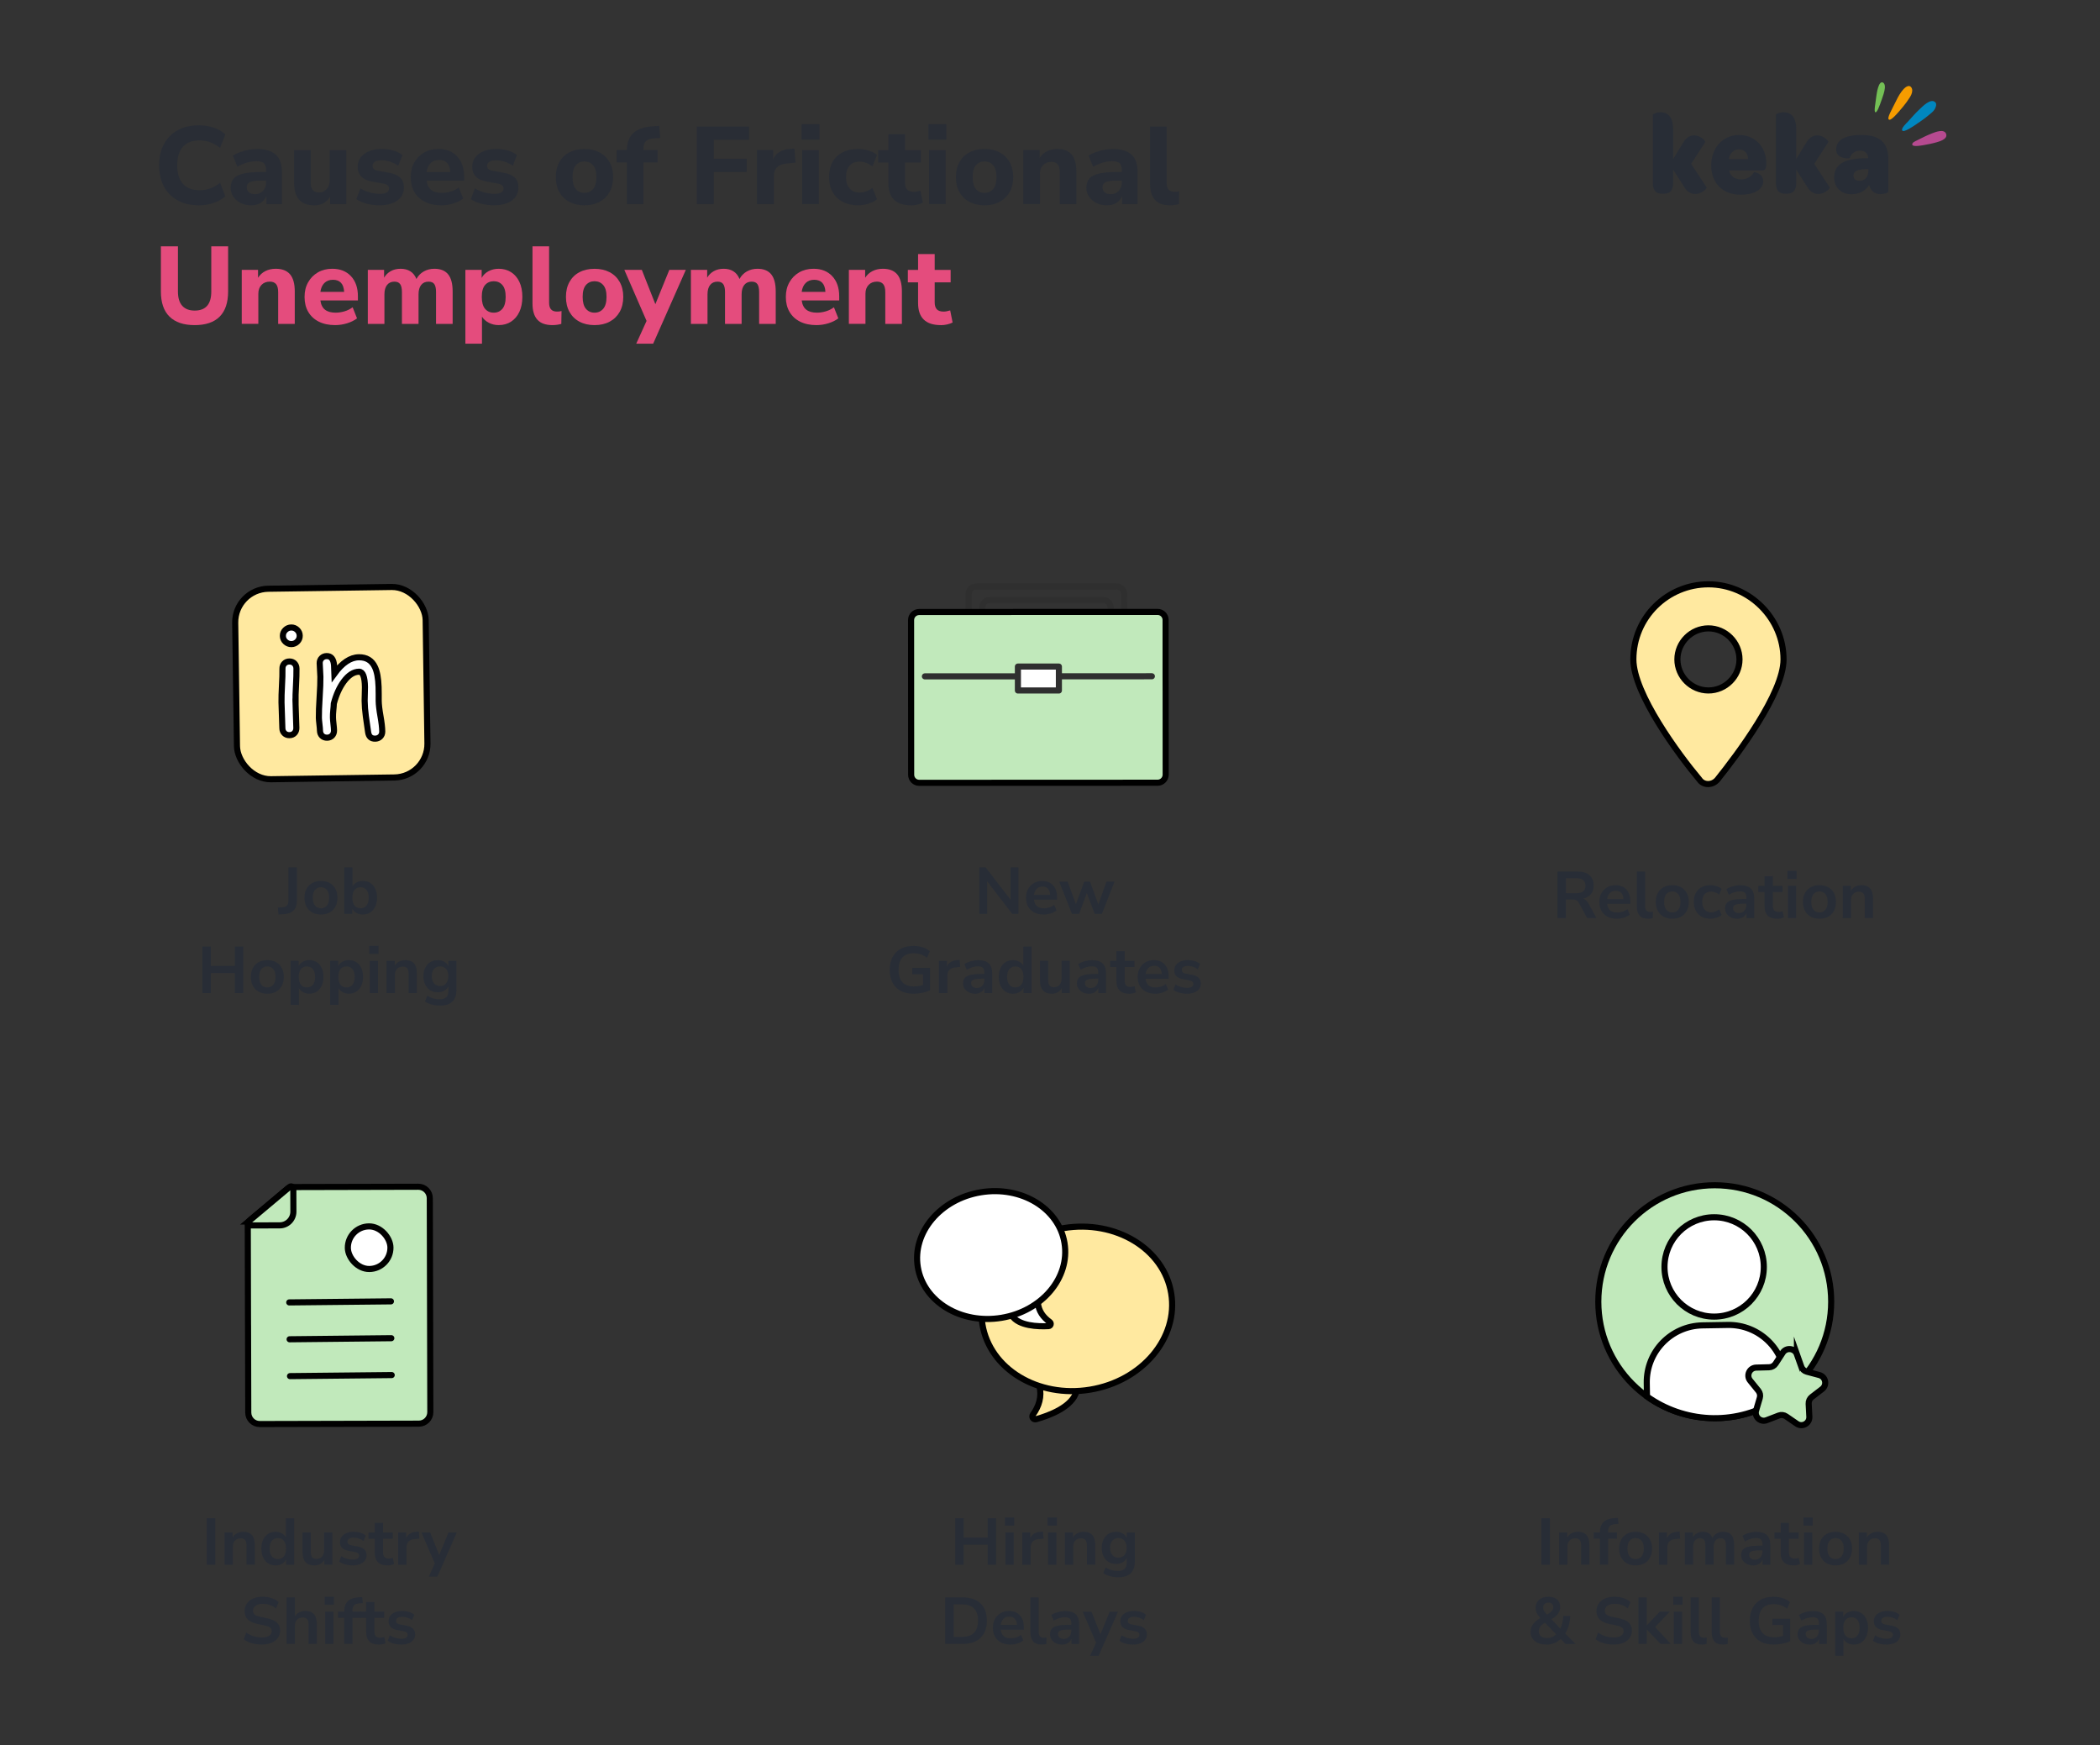 <?xml version="1.0" encoding="UTF-8"?><svg id="Layer_1" xmlns="http://www.w3.org/2000/svg" viewBox="0 0 1031.8 857.39"><rect x="0" y="0" width="1031.8" height="857.39" fill="#333333" stroke="none"/><path d="M914.52,66.32c-8.51,0-12.35,2.75-12.35,7.16,0,4.8,6.53,4.4,6.59,4.23.67-1.69,1.97-3.71,5.19-3.71,2.38,0,3.79,1.3,3.99,3.71h-.98c-10.95.06-15.77,3.1-15.77,9.48,0,4.85,3.37,8.23,8.56,8.23,3.74,0,6.9-1.7,8.61-4.57.78,2.98,2.75,4.51,5.6,4.51,1.92,0,3.84-.68,3.84-1.25v-15.9c0-8-4.03-11.9-13.28-11.9ZM918,84.03c0,2.82-1.71,4.8-4.36,4.8-1.82,0-3.01-.96-3.01-2.59,0-2.14,2.12-3.05,6.13-3.17h1.24v.96h0Z" style="fill:#282d36; fill-rule:evenodd;"/><path d="M898.97,92.04l-7.57-11.56,6.9-10.66c.26-.62-2.39-3.33-5.4-3.33-1.71,0-3.83.84-5.23,3.27l-5.13,8.41v-14.78c0-6.59-3.27-8.23-6.13-8.23-2.03,0-3.83.84-3.83,1.24v33.5c0,4,1.87,5.25,4.51,5.25h1.03c2.55,0,4.42-1.35,4.42-5.25v-6.6l5.55,8.74c1.45,2.42,3.58,3.27,5.39,3.27,2.96,0,5.75-2.7,5.5-3.26Z" style="fill:#282d36; fill-rule:evenodd;"/><path d="M854.47,66.32c-7.94,0-13.7,6.31-13.7,14.89s5.55,14.43,14.31,14.43c7.27,0,11.26-2.82,11.26-6.55,0-4.12-4.57-4.63-4.57-4.51-.98,1.92-3.11,3.55-6.23,3.55s-5.35-1.46-5.97-4.4h16.24c1.5,0,1.97-1.18,2.03-2.82v-.67c0-8.06-5.5-13.93-13.39-13.93ZM849.44,78.17c.31-2.76,2.34-4.8,4.92-4.8,2.75,0,4.46,1.92,4.51,4.8h-9.43Z" style="fill:#282d36; fill-rule:evenodd;"/><path d="M838.5,92.04l-7.58-11.56,6.9-10.66c.26-.62-2.38-3.33-5.39-3.33-1.71,0-3.83.84-5.24,3.27l-5.13,8.41v-14.78c0-6.59-3.27-8.23-6.12-8.23-2.03,0-3.83.84-3.83,1.24v33.5c0,4,1.87,5.25,4.51,5.25h1.04c2.54,0,4.41-1.35,4.41-5.25v-6.6l5.56,8.74c1.44,2.42,3.58,3.27,5.39,3.27,2.94,0,5.75-2.7,5.49-3.26Z" style="fill:#282d36; fill-rule:evenodd;"/><path d="M926.1,43.24c-.16,1.93-1.07,4.28-1.42,5.32-1.3,3.82-2.48,6.89-3.25,6.57-.77-.33-.06-3.64.46-7.74.2-1.55,1.11-8.03,3.31-6.8.8.45.99,1.47.9,2.66Z" style="fill:#74c055; fill-rule:evenodd;"/><path d="M939.05,46.57c-.18.42-.4.83-.62,1.16-1.02,1.64-2.17,3.19-3.37,4.65-3.3,3.99-6.12,7.14-7.04,6.31-.92-.83,1.36-4.53,3.7-9.33.98-2.02,2.17-4.1,3.65-5.68.87-.92,2.61-2.19,3.64-.85.84,1.08.57,2.52.04,3.73Z" style="fill:#f69c00; fill-rule:evenodd;"/><path d="M954.42,68.81c-1,.53-2.16.86-2.86,1.07-1.06.31-2.14.57-3.23.8-4.62.95-8.43,1.57-8.76.41-.29-1.04,1.59-1.77,2.23-2.09,2.41-1.22,4.86-2.47,7.37-3.45,1.64-.64,6.08-2.44,7.02.22.5,1.4-.5,2.38-1.77,3.04Z" style="fill:#b64a90; fill-rule:evenodd;"/><path d="M950.04,54.39c-.68.81-1.55,1.47-2.31,2.1-1.2,1.01-2.43,1.95-3.71,2.84-4.7,3.29-8.64,5.84-9.37,4.79-.77-1.09,2.3-3.83,2.81-4.41,1.81-2.02,3.62-4.08,5.58-5.94,1.49-1.4,5.65-5.75,7.84-3.52.76.78.33,2.18-.09,3.01-.2.41-.45.78-.75,1.12Z" style="fill:#0087bf; fill-rule:evenodd;"/><path d="M97.81,100.86c-4.11,0-7.62-.81-10.54-2.43-2.92-1.62-5.16-3.9-6.73-6.84s-2.35-6.41-2.35-10.41.78-7.41,2.35-10.35c1.57-2.94,3.81-5.22,6.73-6.84,2.92-1.62,6.43-2.43,10.54-2.43,2.52,0,4.94.4,7.24,1.19,2.31.79,4.2,1.87,5.68,3.24l-2.59,6.65c-1.62-1.26-3.25-2.19-4.89-2.78-1.64-.59-3.36-.89-5.16-.89-3.64,0-6.39,1.05-8.24,3.16-1.86,2.11-2.78,5.13-2.78,9.05s.93,6.96,2.78,9.08c1.86,2.13,4.6,3.19,8.24,3.19,1.8,0,3.52-.3,5.16-.89s3.27-1.52,4.89-2.78l2.59,6.65c-1.48,1.33-3.37,2.41-5.68,3.22-2.31.81-4.72,1.22-7.24,1.22Z" style="fill:#292d35;"/><path d="M123.48,100.86c-1.98,0-3.73-.38-5.24-1.13-1.51-.76-2.71-1.78-3.59-3.08-.88-1.3-1.32-2.76-1.32-4.38,0-1.91.5-3.44,1.51-4.59,1.01-1.15,2.65-1.97,4.92-2.46,2.27-.49,5.28-.73,9.03-.73h1.95v-.92c0-1.58-.36-2.71-1.08-3.38-.72-.67-1.95-1-3.68-1-1.44,0-2.96.23-4.57.68-1.6.45-3.2,1.13-4.78,2.03l-2.22-5.46c.94-.61,2.08-1.17,3.43-1.67,1.35-.5,2.77-.89,4.24-1.16,1.48-.27,2.88-.41,4.22-.41,4.11,0,7.17.93,9.19,2.78,2.02,1.86,3.03,4.73,3.03,8.62v15.67h-7.62v-4c-.54,1.41-1.45,2.52-2.73,3.35-1.28.83-2.84,1.24-4.68,1.24ZM125.32,95.4c1.51,0,2.79-.52,3.84-1.57,1.04-1.04,1.57-2.4,1.57-4.05v-1.08h-1.89c-2.78,0-4.74.24-5.89.73-1.15.49-1.73,1.32-1.73,2.51,0,1.01.35,1.84,1.05,2.49.7.65,1.72.97,3.05.97Z" style="fill:#292d35;"/><path d="M154.4,100.86c-3.39,0-5.88-.94-7.49-2.81-1.6-1.87-2.41-4.68-2.41-8.43v-15.89h8.16v16.11c0,3.13,1.35,4.7,4.05,4.7,1.55,0,2.82-.55,3.81-1.65.99-1.1,1.49-2.55,1.49-4.35v-14.81h8.16v26.54h-7.95v-3.62c-1.77,2.81-4.38,4.22-7.84,4.22Z" style="fill:#292d35;"/><path d="M186.66,100.86c-2.34,0-4.52-.27-6.54-.81-2.02-.54-3.69-1.28-5.03-2.22l1.95-5.3c1.33.83,2.86,1.49,4.57,1.97,1.71.49,3.41.73,5.11.73,1.51,0,2.63-.24,3.35-.73.72-.49,1.08-1.12,1.08-1.92,0-1.26-.92-2.05-2.76-2.38l-5.68-1.03c-2.27-.4-4-1.21-5.19-2.43-1.19-1.22-1.78-2.83-1.78-4.81,0-1.8.5-3.35,1.51-4.65,1.01-1.3,2.4-2.31,4.16-3.03,1.76-.72,3.8-1.08,6.11-1.08,1.91,0,3.76.24,5.57.73,1.8.49,3.35,1.25,4.65,2.3l-2.05,5.24c-1.08-.79-2.37-1.44-3.87-1.95-1.5-.5-2.89-.76-4.19-.76-1.62,0-2.79.26-3.51.78-.72.52-1.08,1.18-1.08,1.97,0,1.26.85,2.05,2.54,2.38l5.68,1.03c2.34.4,4.13,1.18,5.35,2.35s1.84,2.77,1.84,4.78c0,2.78-1.08,4.94-3.24,6.49-2.16,1.55-5.01,2.32-8.54,2.32Z" style="fill:#292d35;"/><path d="M216.88,100.86c-3.13,0-5.83-.57-8.08-1.7-2.25-1.13-3.98-2.74-5.19-4.81-1.21-2.07-1.81-4.51-1.81-7.32s.58-5.14,1.76-7.22c1.17-2.07,2.77-3.69,4.81-4.87,2.04-1.17,4.39-1.76,7.05-1.76,3.86,0,6.92,1.22,9.19,3.65,2.27,2.43,3.41,5.72,3.41,9.86v2.05h-18.43c.29,2.09,1.05,3.61,2.3,4.57,1.24.96,2.96,1.43,5.16,1.43,1.44,0,2.9-.22,4.38-.65,1.48-.43,2.81-1.1,4-2l2.16,5.46c-1.33,1.01-2.96,1.81-4.89,2.41-1.93.59-3.86.89-5.81.89ZM215.74,78.59c-1.73,0-3.13.52-4.19,1.57-1.06,1.05-1.72,2.51-1.97,4.38h11.67c-.22-3.96-2.05-5.95-5.51-5.95Z" style="fill:#292d35;"/><path d="M242.93,100.86c-2.34,0-4.52-.27-6.54-.81-2.02-.54-3.69-1.28-5.03-2.22l1.95-5.3c1.33.83,2.86,1.49,4.57,1.97,1.71.49,3.41.73,5.11.73,1.51,0,2.63-.24,3.35-.73.72-.49,1.08-1.12,1.08-1.92,0-1.26-.92-2.05-2.76-2.38l-5.68-1.03c-2.27-.4-4-1.21-5.19-2.43-1.19-1.22-1.78-2.83-1.78-4.81,0-1.8.5-3.35,1.51-4.65s2.4-2.31,4.16-3.03,3.8-1.08,6.11-1.08c1.91,0,3.77.24,5.57.73s3.35,1.25,4.65,2.3l-2.05,5.24c-1.08-.79-2.37-1.44-3.86-1.95-1.5-.5-2.89-.76-4.19-.76-1.62,0-2.79.26-3.51.78-.72.52-1.08,1.18-1.08,1.97,0,1.26.85,2.05,2.54,2.38l5.67,1.03c2.34.4,4.13,1.18,5.35,2.35,1.22,1.17,1.84,2.77,1.84,4.78,0,2.78-1.08,4.94-3.24,6.49-2.16,1.55-5.01,2.32-8.54,2.32Z" style="fill:#292d35;"/><path d="M287.14,100.86c-2.85,0-5.32-.57-7.43-1.7-2.11-1.13-3.74-2.74-4.89-4.81-1.15-2.07-1.73-4.53-1.73-7.38s.58-5.25,1.73-7.32c1.15-2.07,2.78-3.67,4.89-4.78,2.11-1.12,4.58-1.67,7.43-1.67s5.32.56,7.43,1.67c2.11,1.12,3.75,2.71,4.92,4.78s1.76,4.51,1.76,7.32-.59,5.31-1.76,7.38c-1.17,2.07-2.81,3.68-4.92,4.81-2.11,1.14-4.58,1.7-7.43,1.7ZM287.14,94.75c1.73,0,3.14-.63,4.24-1.89,1.1-1.26,1.65-3.22,1.65-5.89s-.55-4.57-1.65-5.81c-1.1-1.24-2.51-1.86-4.24-1.86s-3.13.62-4.22,1.86-1.62,3.18-1.62,5.81.54,4.63,1.62,5.89c1.08,1.26,2.49,1.89,4.22,1.89Z" style="fill:#292d35;"/><path d="M308.01,100.26v-20.43h-5.03v-6.11h5.03c.07-3.75,1.16-6.57,3.27-8.46,2.11-1.89,5.32-2.96,9.65-3.22l2.97-.22.49,5.95-2.54.16c-2.09.11-3.56.55-4.41,1.32-.85.78-1.27,1.96-1.27,3.54v.92h6.92v6.11h-6.92v20.43h-8.16Z" style="fill:#292d35;"/><path d="M342.33,100.26v-38.11h25.73v6.54h-17.35v9.3h16.16v6.54h-16.16v15.73h-8.38Z" style="fill:#292d35;"/><path d="M371.89,100.26v-26.54h8v4.59c1.26-3.1,3.96-4.81,8.11-5.13l2.38-.16.49,6.86-4.59.49c-4.04.4-6.05,2.45-6.05,6.16v13.73h-8.32Z" style="fill:#292d35;"/><path d="M393.84,68.59v-7.62h8.81v7.62h-8.81ZM394.16,100.26v-26.54h8.16v26.54h-8.16Z" style="fill:#292d35;"/><path d="M421.57,100.86c-2.88,0-5.4-.57-7.54-1.7-2.14-1.13-3.79-2.75-4.95-4.84s-1.73-4.56-1.73-7.41.58-5.3,1.73-7.35c1.15-2.05,2.8-3.63,4.95-4.73,2.14-1.1,4.66-1.65,7.54-1.65,1.69,0,3.41.25,5.13.76,1.73.51,3.13,1.23,4.22,2.16l-2.27,5.62c-.9-.72-1.91-1.29-3.03-1.7-1.12-.41-2.2-.62-3.24-.62-2.13,0-3.78.66-4.95,1.97-1.17,1.32-1.76,3.18-1.76,5.59s.58,4.24,1.76,5.59c1.17,1.35,2.82,2.03,4.95,2.03,1.01,0,2.08-.2,3.22-.59s2.15-.97,3.05-1.73l2.27,5.62c-1.08.94-2.49,1.67-4.22,2.19-1.73.52-3.44.78-5.13.78Z" style="fill:#292d35;"/><path d="M447.67,100.86c-7.46,0-11.19-3.62-11.19-10.86v-10.16h-5.03v-6.11h5.03v-7.78h8.16v7.78h7.84v6.11h-7.84v9.84c0,1.51.35,2.65,1.05,3.41.7.76,1.83,1.13,3.38,1.13.47,0,.96-.05,1.49-.16s1.09-.25,1.7-.43l1.19,5.95c-.76.4-1.66.71-2.7.95s-2.07.35-3.08.35Z" style="fill:#292d35;"/><path d="M456.16,68.59v-7.62h8.81v7.62h-8.81ZM456.48,100.26v-26.54h8.16v26.54h-8.16Z" style="fill:#292d35;"/><path d="M483.72,100.86c-2.85,0-5.32-.57-7.43-1.7-2.11-1.13-3.74-2.74-4.89-4.81-1.15-2.07-1.73-4.53-1.73-7.38s.58-5.25,1.73-7.32,2.78-3.67,4.89-4.78c2.11-1.12,4.58-1.67,7.43-1.67s5.32.56,7.43,1.67c2.11,1.12,3.75,2.71,4.92,4.78,1.17,2.07,1.76,4.51,1.76,7.32s-.59,5.31-1.76,7.38c-1.17,2.07-2.81,3.68-4.92,4.81-2.11,1.14-4.59,1.7-7.43,1.7ZM483.72,94.75c1.73,0,3.14-.63,4.24-1.89,1.1-1.26,1.65-3.22,1.65-5.89s-.55-4.57-1.65-5.81-2.51-1.86-4.24-1.86-3.14.62-4.22,1.86-1.62,3.18-1.62,5.81.54,4.63,1.62,5.89c1.08,1.26,2.49,1.89,4.22,1.89Z" style="fill:#292d35;"/><path d="M502.8,100.26v-26.54h8v3.89c.9-1.44,2.11-2.54,3.62-3.3s3.21-1.13,5.08-1.13c3.13,0,5.48.91,7.03,2.73,1.55,1.82,2.32,4.62,2.32,8.4v15.95h-8.16v-15.57c0-1.84-.34-3.16-1.03-3.97-.69-.81-1.69-1.22-3.03-1.22-1.73,0-3.11.54-4.13,1.62s-1.54,2.52-1.54,4.32v14.81h-8.16Z" style="fill:#292d35;"/><path d="M543.93,100.86c-1.98,0-3.73-.38-5.24-1.13-1.51-.76-2.71-1.78-3.59-3.08-.88-1.3-1.32-2.76-1.32-4.38,0-1.91.5-3.44,1.51-4.59,1.01-1.15,2.65-1.97,4.92-2.46,2.27-.49,5.28-.73,9.03-.73h1.95v-.92c0-1.58-.36-2.71-1.08-3.38-.72-.67-1.95-1-3.68-1-1.44,0-2.96.23-4.57.68-1.6.45-3.2,1.13-4.78,2.03l-2.22-5.46c.94-.61,2.08-1.17,3.43-1.67,1.35-.5,2.77-.89,4.24-1.16,1.48-.27,2.88-.41,4.22-.41,4.11,0,7.17.93,9.19,2.78,2.02,1.86,3.03,4.73,3.03,8.62v15.67h-7.62v-4c-.54,1.41-1.45,2.52-2.73,3.35-1.28.83-2.84,1.24-4.68,1.24ZM545.77,95.4c1.51,0,2.79-.52,3.84-1.57,1.04-1.04,1.57-2.4,1.57-4.05v-1.08h-1.89c-2.78,0-4.74.24-5.89.73-1.15.49-1.73,1.32-1.73,2.51,0,1.01.35,1.84,1.05,2.49.7.65,1.72.97,3.05.97Z" style="fill:#292d35;"/><path d="M574.96,100.86c-3.42,0-5.93-.89-7.51-2.68-1.59-1.78-2.38-4.44-2.38-7.97v-28.05h8.16v27.73c0,2.88,1.28,4.32,3.84,4.32.4,0,.78-.02,1.16-.05.38-.04.75-.11,1.11-.22l-.11,6.32c-1.37.4-2.79.59-4.27.59Z" style="fill:#292d35;"/><path d="M95.64,159.71c-5.41,0-9.52-1.39-12.35-4.16-2.83-2.77-4.24-6.9-4.24-12.38v-22.16h8.38v22.21c0,3.1.7,5.43,2.11,7s3.44,2.35,6.11,2.35c5.44,0,8.16-3.12,8.16-9.35v-22.21h8.27v22.16c0,5.48-1.39,9.6-4.16,12.38s-6.87,4.16-12.27,4.16Z" style="fill:#e44c7d;"/><path d="M118.78,159.11v-26.54h8v3.89c.9-1.44,2.11-2.54,3.62-3.3,1.51-.76,3.21-1.13,5.08-1.13,3.13,0,5.48.91,7.03,2.73,1.55,1.82,2.32,4.62,2.32,8.4v15.95h-8.16v-15.57c0-1.84-.34-3.16-1.03-3.97-.68-.81-1.69-1.22-3.03-1.22-1.73,0-3.11.54-4.14,1.62-1.03,1.08-1.54,2.52-1.54,4.32v14.81h-8.16Z" style="fill:#e44c7d;"/><path d="M164.72,159.71c-3.13,0-5.83-.57-8.08-1.7-2.25-1.13-3.98-2.74-5.19-4.81-1.21-2.07-1.81-4.51-1.81-7.32s.58-5.14,1.76-7.22,2.77-3.69,4.81-4.87c2.04-1.17,4.39-1.76,7.05-1.76,3.86,0,6.92,1.22,9.19,3.65,2.27,2.43,3.4,5.72,3.4,9.86v2.05h-18.43c.29,2.09,1.05,3.61,2.3,4.57,1.24.96,2.96,1.43,5.16,1.43,1.44,0,2.9-.22,4.38-.65,1.48-.43,2.81-1.1,4-2l2.16,5.46c-1.33,1.01-2.96,1.81-4.89,2.41-1.93.59-3.87.89-5.81.89ZM163.58,137.44c-1.73,0-3.13.52-4.19,1.57-1.06,1.05-1.72,2.51-1.97,4.38h11.67c-.22-3.96-2.05-5.95-5.51-5.95Z" style="fill:#e44c7d;"/><path d="M180.72,159.11v-26.54h8v3.84c.79-1.37,1.88-2.44,3.27-3.22,1.39-.77,3-1.16,4.84-1.16s3.47.41,4.78,1.24,2.32,2.09,3,3.78c.83-1.58,2.03-2.82,3.59-3.7s3.31-1.32,5.22-1.32c3.03,0,5.28.91,6.76,2.73s2.22,4.62,2.22,8.4v15.95h-8.16v-15.67c0-1.76-.28-3.05-.84-3.86-.56-.81-1.5-1.22-2.84-1.22-1.55,0-2.76.54-3.62,1.62s-1.3,2.61-1.3,4.59v14.54h-8.16v-15.67c0-1.76-.29-3.05-.87-3.86-.58-.81-1.51-1.22-2.81-1.22-1.55,0-2.76.54-3.62,1.62s-1.3,2.61-1.3,4.59v14.54h-8.16Z" style="fill:#e44c7d;"/><path d="M228.66,168.84v-36.27h8v3.95c.72-1.37,1.83-2.46,3.32-3.27s3.18-1.22,5.05-1.22c2.31,0,4.33.56,6.08,1.67,1.75,1.12,3.11,2.7,4.08,4.76s1.46,4.5,1.46,7.35-.49,5.31-1.46,7.38c-.97,2.07-2.33,3.68-4.08,4.81-1.75,1.14-3.78,1.7-6.08,1.7-1.77,0-3.38-.38-4.84-1.13-1.46-.76-2.59-1.77-3.38-3.03v13.3h-8.16ZM242.61,153.6c1.73,0,3.13-.63,4.22-1.89,1.08-1.26,1.62-3.22,1.62-5.89s-.54-4.57-1.62-5.81-2.49-1.86-4.22-1.86-3.19.62-4.27,1.86-1.62,3.18-1.62,5.81.54,4.63,1.62,5.89c1.08,1.26,2.5,1.89,4.27,1.89Z" style="fill:#e44c7d;"/><path d="M271.52,159.71c-3.42,0-5.93-.89-7.51-2.68-1.59-1.78-2.38-4.44-2.38-7.97v-28.05h8.16v27.73c0,2.88,1.28,4.32,3.84,4.32.4,0,.78-.02,1.16-.05.38-.04.75-.11,1.11-.22l-.11,6.32c-1.37.4-2.79.59-4.27.59Z" style="fill:#e44c7d;"/><path d="M292.12,159.71c-2.85,0-5.32-.57-7.43-1.7-2.11-1.13-3.74-2.74-4.89-4.81-1.15-2.07-1.73-4.53-1.73-7.38s.58-5.25,1.73-7.32,2.78-3.67,4.89-4.78c2.11-1.12,4.58-1.67,7.43-1.67s5.32.56,7.43,1.67c2.11,1.12,3.75,2.71,4.92,4.78,1.17,2.07,1.76,4.51,1.76,7.32s-.59,5.31-1.76,7.38c-1.17,2.07-2.81,3.68-4.92,4.81-2.11,1.14-4.59,1.7-7.43,1.7ZM292.12,153.6c1.73,0,3.14-.63,4.24-1.89,1.1-1.26,1.65-3.22,1.65-5.89s-.55-4.57-1.65-5.81-2.51-1.86-4.24-1.86-3.14.62-4.22,1.86-1.62,3.18-1.62,5.81.54,4.63,1.62,5.89c1.08,1.26,2.49,1.89,4.22,1.89Z" style="fill:#e44c7d;"/><path d="M312.6,168.84l5.08-11.19-10.92-25.08h8.59l6.65,16.86,6.86-16.86h8.11l-16.05,36.27h-8.32Z" style="fill:#e44c7d;"/><path d="M339.46,159.11v-26.54h8v3.84c.79-1.37,1.88-2.44,3.27-3.22,1.39-.77,3-1.16,4.84-1.16s3.47.41,4.78,1.24,2.32,2.09,3,3.78c.83-1.58,2.03-2.82,3.59-3.7s3.31-1.32,5.22-1.32c3.03,0,5.28.91,6.76,2.73s2.22,4.62,2.22,8.4v15.95h-8.16v-15.67c0-1.76-.28-3.05-.84-3.86-.56-.81-1.5-1.22-2.84-1.22-1.55,0-2.76.54-3.62,1.62s-1.3,2.61-1.3,4.59v14.54h-8.16v-15.67c0-1.76-.29-3.05-.87-3.86-.58-.81-1.51-1.22-2.81-1.22-1.55,0-2.76.54-3.62,1.62s-1.3,2.61-1.3,4.59v14.54h-8.16Z" style="fill:#e44c7d;"/><path d="M401.19,159.71c-3.13,0-5.83-.57-8.08-1.7-2.25-1.13-3.98-2.74-5.19-4.81-1.21-2.07-1.81-4.51-1.81-7.32s.58-5.14,1.76-7.22c1.17-2.07,2.77-3.69,4.81-4.87,2.04-1.17,4.39-1.76,7.05-1.76,3.86,0,6.92,1.22,9.19,3.65,2.27,2.43,3.41,5.72,3.41,9.86v2.05h-18.43c.29,2.09,1.05,3.61,2.3,4.57,1.24.96,2.96,1.43,5.16,1.43,1.44,0,2.9-.22,4.38-.65,1.48-.43,2.81-1.1,4-2l2.16,5.46c-1.33,1.01-2.96,1.81-4.89,2.41-1.93.59-3.86.89-5.81.89ZM400.05,137.44c-1.73,0-3.13.52-4.19,1.57-1.06,1.05-1.72,2.51-1.97,4.38h11.67c-.22-3.96-2.05-5.95-5.51-5.95Z" style="fill:#e44c7d;"/><path d="M417.08,159.11v-26.54h8v3.89c.9-1.44,2.11-2.54,3.62-3.3,1.51-.76,3.21-1.13,5.08-1.13,3.13,0,5.48.91,7.03,2.73,1.55,1.82,2.32,4.62,2.32,8.4v15.95h-8.16v-15.57c0-1.84-.34-3.16-1.03-3.97-.68-.81-1.69-1.22-3.03-1.22-1.73,0-3.11.54-4.14,1.62-1.03,1.08-1.54,2.52-1.54,4.32v14.81h-8.16Z" style="fill:#e44c7d;"/><path d="M462.27,159.71c-7.46,0-11.19-3.62-11.19-10.86v-10.16h-5.03v-6.11h5.03v-7.78h8.16v7.78h7.84v6.11h-7.84v9.84c0,1.51.35,2.65,1.05,3.41.7.76,1.83,1.13,3.38,1.13.47,0,.96-.05,1.49-.16s1.09-.25,1.7-.43l1.19,5.95c-.76.4-1.66.71-2.7.95s-2.07.35-3.08.35Z" style="fill:#e44c7d;"/><path d="M101.61,768.66v-22.85h4.15v22.85h-4.15Z" style="fill:#282d36;"/><path d="M110.33,768.66v-15.85h3.96v2.46c.54-.91,1.27-1.6,2.19-2.08.92-.47,1.95-.71,3.1-.71,3.74,0,5.61,2.17,5.61,6.52v9.66h-4.05v-9.46c0-1.23-.23-2.13-.7-2.69-.46-.56-1.18-.84-2.15-.84-1.19,0-2.13.37-2.84,1.12-.7.75-1.05,1.73-1.05,2.97v8.91h-4.05Z" style="fill:#282d36;"/><path d="M135.39,768.99c-1.38,0-2.6-.33-3.65-1s-1.86-1.63-2.45-2.87c-.58-1.24-.88-2.71-.88-4.39s.29-3.17.88-4.39c.58-1.22,1.4-2.17,2.45-2.84,1.05-.67,2.26-1,3.65-1,1.12,0,2.14.25,3.05.75s1.59,1.16,2.04,1.98v-9.4h4.05v22.85h-3.96v-2.63c-.43.91-1.11,1.63-2.04,2.16-.93.53-1.98.79-3.14.79ZM136.52,765.91c1.21,0,2.18-.44,2.92-1.31.73-.88,1.1-2.17,1.1-3.87s-.37-3.02-1.1-3.87c-.74-.85-1.71-1.28-2.92-1.28s-2.18.43-2.92,1.28-1.1,2.14-1.1,3.87.37,3,1.1,3.87c.73.88,1.71,1.31,2.92,1.31Z" style="fill:#282d36;"/><path d="M154.48,768.99c-3.89,0-5.83-2.18-5.83-6.55v-9.63h4.05v9.69c0,1.12.23,1.96.68,2.5.45.54,1.18.81,2.17.81,1.08,0,1.96-.37,2.66-1.12.69-.75,1.04-1.73,1.04-2.97v-8.91h4.05v15.85h-3.96v-2.37c-1.06,1.79-2.68,2.69-4.86,2.69Z" style="fill:#282d36;"/><path d="M173.31,768.99c-1.34,0-2.59-.16-3.76-.49s-2.14-.79-2.92-1.39l1.04-2.66c.8.54,1.7.96,2.69,1.25s1.99.44,2.98.44,1.81-.18,2.32-.54.76-.83.76-1.41c0-.91-.67-1.49-2.01-1.75l-3.24-.62c-2.74-.52-4.12-1.94-4.12-4.28,0-1.04.29-1.93.86-2.69.57-.76,1.37-1.34,2.38-1.75s2.18-.62,3.5-.62c1.12,0,2.21.16,3.24.47,1.04.31,1.92.78,2.66,1.41l-1.1,2.66c-.63-.52-1.38-.93-2.25-1.23s-1.71-.45-2.51-.45c-1.06,0-1.84.18-2.35.55-.51.37-.76.85-.76,1.46,0,.95.62,1.53,1.85,1.75l3.24.62c1.4.26,2.47.74,3.19,1.43.72.69,1.09,1.62,1.09,2.79,0,1.58-.62,2.81-1.85,3.71-1.23.9-2.88,1.35-4.93,1.35Z" style="fill:#282d36;"/><path d="M190.43,768.99c-4.19,0-6.29-2.07-6.29-6.22v-6.9h-3.05v-3.05h3.05v-4.73h4.05v4.73h4.8v3.05h-4.8v6.68c0,1.04.23,1.81.68,2.33.45.52,1.19.78,2.2.78.3,0,.62-.04.94-.11.32-.08.66-.16,1-.24l.62,2.98c-.39.22-.88.39-1.47.52-.59.13-1.17.19-1.73.19Z" style="fill:#282d36;"/><path d="M195.61,768.66v-15.85h3.96v2.79c.78-1.88,2.44-2.92,4.99-3.11l1.23-.1.26,3.44-2.33.23c-2.66.26-3.99,1.62-3.99,4.08v8.52h-4.12Z" style="fill:#282d36;"/><path d="M210.72,774.5l2.92-6.48-6.58-15.2h4.31l4.44,11.09,4.54-11.09h4.08l-9.53,21.69h-4.18Z" style="fill:#282d36;"/><path d="M128.63,807.88c-1.79,0-3.46-.23-4.99-.7-1.54-.46-2.83-1.1-3.89-1.9l1.26-3.27c1.06.76,2.22,1.34,3.48,1.75,1.26.41,2.64.62,4.13.62,1.71,0,2.95-.29,3.73-.86.78-.57,1.17-1.31,1.17-2.22,0-.76-.28-1.35-.83-1.78-.55-.43-1.5-.79-2.84-1.07l-3.57-.75c-4.06-.86-6.09-2.95-6.09-6.26,0-1.43.38-2.67,1.13-3.73.76-1.06,1.8-1.88,3.14-2.46,1.34-.58,2.88-.88,4.63-.88,1.56,0,3.01.23,4.38.7,1.36.46,2.5,1.12,3.4,1.96l-1.26,3.11c-1.79-1.51-3.98-2.27-6.55-2.27-1.49,0-2.66.31-3.5.94-.84.63-1.26,1.45-1.26,2.46,0,.78.26,1.4.78,1.86.52.46,1.4.83,2.66,1.09l3.53.75c2.14.45,3.73,1.17,4.78,2.14,1.05.97,1.57,2.27,1.57,3.89,0,1.36-.37,2.56-1.1,3.6-.73,1.04-1.78,1.84-3.13,2.41-1.35.57-2.95.86-4.78.86Z" style="fill:#282d36;"/><path d="M140.82,807.56v-22.85h4.05v9.3c.54-.86,1.27-1.52,2.17-1.96.91-.44,1.91-.67,3.02-.67,3.74,0,5.61,2.17,5.61,6.52v9.66h-4.05v-9.46c0-1.23-.23-2.13-.7-2.69-.46-.56-1.18-.84-2.16-.84-1.19,0-2.13.37-2.84,1.12-.7.75-1.05,1.73-1.05,2.97v8.91h-4.05Z" style="fill:#282d36;"/><path d="M159.52,788.31v-3.95h4.54v3.95h-4.54ZM159.78,807.56v-15.85h4.05v15.85h-4.05Z" style="fill:#282d36;"/><path d="M169.12,807.56v-12.8h-3.05v-3.05h3.05v-.03c0-2.25.59-3.94,1.77-5.09,1.18-1.15,3.01-1.79,5.49-1.95l1.59-.1.26,2.98-1.49.1c-1.3.09-2.21.41-2.75.96-.54.55-.81,1.37-.81,2.45v.68h4.31v3.05h-4.31v12.8h-4.05Z" style="fill:#282d36;"/><path d="M186.2,807.88c-4.19,0-6.29-2.07-6.29-6.22v-6.9h-3.05v-3.05h3.05v-4.73h4.05v4.73h4.8v3.05h-4.8v6.68c0,1.04.23,1.81.68,2.33.46.52,1.19.78,2.21.78.3,0,.62-.04.94-.11.32-.08.66-.16,1.01-.24l.62,2.98c-.39.22-.88.39-1.47.52-.6.13-1.17.19-1.73.19Z" style="fill:#282d36;"/><path d="M197.19,807.88c-1.34,0-2.59-.16-3.76-.49-1.17-.32-2.14-.79-2.92-1.39l1.04-2.66c.8.54,1.7.96,2.69,1.25s1.99.44,2.98.44,1.81-.18,2.32-.54.76-.83.76-1.41c0-.91-.67-1.49-2.01-1.75l-3.24-.62c-2.74-.52-4.12-1.94-4.12-4.28,0-1.04.29-1.93.86-2.69.57-.76,1.37-1.34,2.38-1.75s2.18-.62,3.5-.62c1.12,0,2.2.16,3.24.47,1.04.31,1.92.78,2.66,1.41l-1.1,2.66c-.63-.52-1.38-.93-2.25-1.23s-1.71-.45-2.51-.45c-1.06,0-1.84.18-2.35.55-.51.37-.76.85-.76,1.46,0,.95.62,1.53,1.85,1.75l3.24.62c1.4.26,2.47.74,3.19,1.43.72.69,1.09,1.62,1.09,2.79,0,1.58-.62,2.81-1.85,3.71-1.23.9-2.87,1.35-4.93,1.35Z" style="fill:#282d36;"/><path d="M469.34,768.66v-22.85h4.15v9.53h11.77v-9.53h4.15v22.85h-4.15v-9.85h-11.77v9.85h-4.15Z" style="fill:#282d36;"/><path d="M493.74,749.41v-3.95h4.54v3.95h-4.54ZM494,768.66v-15.85h4.05v15.85h-4.05Z" style="fill:#282d36;"/><path d="M502.27,768.66v-15.85h3.96v2.79c.78-1.88,2.44-2.92,4.99-3.11l1.23-.1.26,3.44-2.33.23c-2.66.26-3.99,1.62-3.99,4.08v8.52h-4.12Z" style="fill:#282d36;"/><path d="M514.72,749.41v-3.95h4.54v3.95h-4.54ZM514.98,768.66v-15.85h4.05v15.85h-4.05Z" style="fill:#282d36;"/><path d="M523.24,768.66v-15.85h3.96v2.46c.54-.91,1.27-1.6,2.19-2.08.92-.47,1.95-.71,3.1-.71,3.74,0,5.61,2.17,5.61,6.52v9.66h-4.05v-9.46c0-1.23-.23-2.13-.7-2.69-.46-.56-1.18-.84-2.16-.84-1.19,0-2.13.37-2.84,1.12-.7.75-1.05,1.73-1.05,2.97v8.91h-4.05Z" style="fill:#282d36;"/><path d="M549.59,774.82c-1.47,0-2.85-.17-4.13-.5-1.29-.33-2.41-.85-3.39-1.54l1.17-2.82c.91.6,1.88,1.05,2.92,1.34s2.07.44,3.11.44c2.9,0,4.34-1.39,4.34-4.18v-2.17c-.45.89-1.15,1.59-2.09,2.11s-1.98.78-3.13.78c-1.43,0-2.67-.33-3.73-.99-1.06-.66-1.88-1.58-2.46-2.77-.58-1.19-.88-2.57-.88-4.15s.29-2.96.88-4.13c.58-1.18,1.41-2.1,2.46-2.75s2.3-.99,3.73-.99c1.19,0,2.25.26,3.18.79.93.53,1.61,1.24,2.04,2.12v-2.59h3.96v14.26c0,2.57-.68,4.5-2.04,5.8s-3.34,1.94-5.93,1.94ZM549.5,765.2c1.25,0,2.25-.43,2.98-1.3s1.1-2.04,1.1-3.53-.37-2.66-1.1-3.52-1.73-1.28-2.98-1.28-2.25.43-2.98,1.28c-.74.85-1.1,2.03-1.1,3.52s.37,2.67,1.1,3.53c.73.86,1.73,1.3,2.98,1.3Z" style="fill:#282d36;"/><path d="M464.39,807.56v-22.85h8.49c3.83,0,6.78.98,8.87,2.95,2.09,1.97,3.13,4.79,3.13,8.46s-1.04,6.47-3.13,8.46c-2.09,1.99-5.04,2.98-8.87,2.98h-8.49ZM468.54,804.12h4.09c5.27,0,7.91-2.67,7.91-8.01s-2.64-7.97-7.91-7.97h-4.09v15.98Z" style="fill:#282d36;"/><path d="M496.52,807.88c-1.79,0-3.34-.33-4.64-1-1.29-.67-2.29-1.62-3-2.85-.7-1.23-1.05-2.69-1.05-4.38s.34-3.08,1.02-4.31c.68-1.23,1.62-2.2,2.82-2.9,1.2-.7,2.56-1.05,4.1-1.05,2.25,0,4.02.71,5.33,2.14,1.31,1.43,1.96,3.37,1.96,5.83v1.2h-11.35c.3,2.83,1.92,4.25,4.86,4.25.88,0,1.77-.13,2.66-.41.88-.27,1.7-.7,2.43-1.28l1.13,2.72c-.76.63-1.71,1.12-2.85,1.49-1.15.37-2.29.55-3.44.55ZM495.93,794.14c-1.19,0-2.15.37-2.88,1.1-.73.74-1.18,1.73-1.33,2.98h7.97c-.09-1.32-.45-2.33-1.09-3.03-.64-.7-1.53-1.05-2.67-1.05Z" style="fill:#282d36;"/><path d="M511.78,807.88c-1.88,0-3.27-.51-4.16-1.54-.9-1.03-1.35-2.53-1.35-4.52v-17.11h4.05v16.92c0,1.94.82,2.92,2.46,2.92.24,0,.47-.01.71-.03s.46-.06.68-.13l-.06,3.21c-.78.19-1.55.29-2.33.29Z" style="fill:#282d36;"/><path d="M521.83,807.88c-1.15,0-2.17-.22-3.06-.67-.9-.44-1.6-1.04-2.11-1.8-.51-.76-.76-1.61-.76-2.56,0-1.17.3-2.09.91-2.77.6-.68,1.59-1.17,2.95-1.47s3.19-.45,5.48-.45h1.13v-.68c0-1.08-.24-1.86-.71-2.33-.47-.47-1.28-.71-2.4-.71-.89,0-1.79.14-2.72.41-.93.27-1.87.69-2.82,1.25l-1.17-2.75c.56-.39,1.23-.73,1.99-1.02.77-.29,1.58-.52,2.43-.68s1.66-.24,2.42-.24c2.31,0,4.03.54,5.15,1.6,1.12,1.07,1.69,2.73,1.69,4.98v9.59h-3.79v-2.53c-.37.89-.95,1.58-1.75,2.09-.8.51-1.75.76-2.85.76ZM522.67,805.1c1.06,0,1.94-.37,2.64-1.1.7-.73,1.05-1.66,1.05-2.79v-.71h-1.1c-2.03,0-3.44.16-4.23.47-.79.31-1.18.88-1.18,1.7,0,.71.25,1.3.74,1.75.5.45,1.19.68,2.07.68Z" style="fill:#282d36;"/><path d="M535.61,813.4l2.92-6.48-6.58-15.2h4.31l4.44,11.09,4.54-11.09h4.08l-9.53,21.69h-4.18Z" style="fill:#282d36;"/><path d="M556.71,807.88c-1.34,0-2.59-.16-3.76-.49s-2.14-.79-2.92-1.39l1.04-2.66c.8.54,1.7.96,2.69,1.25s1.99.44,2.98.44,1.81-.18,2.32-.54.76-.83.76-1.41c0-.91-.67-1.49-2.01-1.75l-3.24-.62c-2.74-.52-4.12-1.94-4.12-4.28,0-1.04.29-1.93.86-2.69.57-.76,1.37-1.34,2.38-1.75s2.18-.62,3.5-.62c1.12,0,2.21.16,3.24.47,1.04.31,1.92.78,2.66,1.41l-1.1,2.66c-.63-.52-1.38-.93-2.25-1.23s-1.71-.45-2.51-.45c-1.06,0-1.84.18-2.35.55-.51.37-.76.85-.76,1.46,0,.95.62,1.53,1.85,1.75l3.24.62c1.4.26,2.47.74,3.19,1.43.72.69,1.09,1.62,1.09,2.79,0,1.58-.62,2.81-1.85,3.71-1.23.9-2.88,1.35-4.93,1.35Z" style="fill:#282d36;"/><path d="M481.15,448.93v-22.85h3.11l12.29,15.95v-15.95h3.86v22.85h-3.08l-12.32-16.01v16.01h-3.86Z" style="fill:#282d36;"/><path d="M512.82,449.26c-1.79,0-3.34-.33-4.64-1-1.29-.67-2.29-1.62-3-2.85-.7-1.23-1.05-2.69-1.05-4.38s.34-3.08,1.02-4.31c.68-1.23,1.62-2.2,2.82-2.9,1.2-.7,2.56-1.05,4.1-1.05,2.25,0,4.02.71,5.33,2.14,1.31,1.43,1.96,3.37,1.96,5.83v1.2h-11.35c.3,2.83,1.92,4.25,4.86,4.25.88,0,1.77-.13,2.66-.41.88-.27,1.7-.7,2.43-1.28l1.13,2.72c-.76.63-1.71,1.12-2.85,1.49-1.15.37-2.29.55-3.44.55ZM512.23,435.51c-1.19,0-2.15.37-2.88,1.1-.73.74-1.18,1.73-1.33,2.98h7.97c-.09-1.32-.45-2.33-1.09-3.03-.64-.7-1.53-1.05-2.67-1.05Z" style="fill:#282d36;"/><path d="M526.69,448.93l-6.26-15.85h4.15l4.05,11.15,4.08-11.15h2.85l4.08,11.22,4.05-11.22h3.92l-6.22,15.85h-3.53l-3.86-10.21-3.79,10.21h-3.53Z" style="fill:#282d36;"/><path d="M448.87,488.15c-2.53,0-4.66-.48-6.4-1.43-1.74-.95-3.06-2.3-3.97-4.05-.91-1.75-1.36-3.82-1.36-6.22s.46-4.51,1.39-6.27c.93-1.76,2.27-3.12,4.02-4.08s3.85-1.44,6.29-1.44c1.6,0,3.1.23,4.5.7,1.41.46,2.57,1.11,3.5,1.93l-1.39,3.24c-1.02-.8-2.05-1.37-3.11-1.72-1.06-.34-2.23-.52-3.5-.52-2.42,0-4.25.7-5.49,2.11-1.24,1.4-1.87,3.42-1.87,6.06s.64,4.68,1.91,6.06c1.28,1.38,3.17,2.07,5.67,2.07.71,0,1.44-.06,2.19-.18.75-.12,1.49-.3,2.22-.53v-5.32h-5.25v-3.08h8.72v10.99c-1.06.52-2.31.93-3.76,1.23-1.45.3-2.88.45-4.31.45Z" style="fill:#282d36;"/><path d="M461.34,487.83v-15.85h3.96v2.79c.78-1.88,2.44-2.92,4.99-3.11l1.23-.1.26,3.44-2.33.23c-2.66.26-3.99,1.62-3.99,4.08v8.52h-4.12Z" style="fill:#282d36;"/><path d="M479.11,488.15c-1.14,0-2.17-.22-3.06-.67-.9-.44-1.6-1.04-2.11-1.8-.51-.76-.76-1.61-.76-2.56,0-1.17.3-2.09.91-2.77s1.59-1.17,2.95-1.47,3.19-.45,5.48-.45h1.13v-.68c0-1.08-.24-1.86-.71-2.33-.48-.47-1.28-.71-2.4-.71-.89,0-1.79.14-2.72.41-.93.27-1.87.69-2.82,1.25l-1.17-2.75c.56-.39,1.23-.73,1.99-1.02s1.58-.52,2.43-.68c.85-.16,1.66-.24,2.41-.24,2.31,0,4.03.54,5.15,1.6,1.12,1.07,1.69,2.73,1.69,4.98v9.59h-3.79v-2.53c-.37.89-.95,1.58-1.75,2.09-.8.51-1.75.76-2.85.76ZM479.95,485.37c1.06,0,1.94-.37,2.64-1.1.7-.73,1.05-1.66,1.05-2.79v-.71h-1.1c-2.03,0-3.44.16-4.23.47-.79.31-1.18.88-1.18,1.7,0,.71.25,1.3.75,1.75.5.45,1.19.68,2.07.68Z" style="fill:#282d36;"/><path d="M497.72,488.15c-1.38,0-2.6-.33-3.65-1-1.05-.67-1.86-1.63-2.45-2.87-.58-1.24-.88-2.71-.88-4.39s.29-3.17.88-4.39c.58-1.22,1.4-2.17,2.45-2.84,1.05-.67,2.26-1,3.65-1,1.12,0,2.14.25,3.05.75.91.5,1.59,1.16,2.04,1.98v-9.4h4.05v22.85h-3.96v-2.63c-.43.91-1.11,1.63-2.04,2.16-.93.53-1.98.79-3.14.79ZM498.85,485.08c1.21,0,2.18-.44,2.92-1.31.73-.88,1.1-2.17,1.1-3.87s-.37-3.02-1.1-3.87-1.71-1.28-2.92-1.28-2.18.43-2.92,1.28c-.74.85-1.1,2.14-1.1,3.87s.37,3,1.1,3.87c.73.88,1.71,1.31,2.92,1.31Z" style="fill:#282d36;"/><path d="M516.81,488.15c-3.89,0-5.83-2.18-5.83-6.55v-9.63h4.05v9.69c0,1.12.23,1.96.68,2.5.45.54,1.18.81,2.17.81,1.08,0,1.96-.37,2.66-1.12.69-.75,1.04-1.73,1.04-2.97v-8.91h4.05v15.85h-3.96v-2.37c-1.06,1.79-2.68,2.69-4.86,2.69Z" style="fill:#282d36;"/><path d="M535.05,488.15c-1.14,0-2.17-.22-3.06-.67-.9-.44-1.6-1.04-2.11-1.8-.51-.76-.76-1.61-.76-2.56,0-1.17.3-2.09.91-2.77s1.59-1.17,2.95-1.47,3.19-.45,5.48-.45h1.13v-.68c0-1.08-.24-1.86-.71-2.33-.48-.47-1.28-.71-2.4-.71-.89,0-1.79.14-2.72.41-.93.27-1.87.69-2.82,1.25l-1.17-2.75c.56-.39,1.23-.73,1.99-1.02s1.58-.52,2.43-.68c.85-.16,1.66-.24,2.41-.24,2.31,0,4.03.54,5.15,1.6,1.12,1.07,1.69,2.73,1.69,4.98v9.59h-3.79v-2.53c-.37.89-.95,1.58-1.75,2.09-.8.51-1.75.76-2.85.76ZM535.9,485.37c1.06,0,1.94-.37,2.64-1.1.7-.73,1.05-1.66,1.05-2.79v-.71h-1.1c-2.03,0-3.44.16-4.23.47-.79.31-1.18.88-1.18,1.7,0,.71.25,1.3.75,1.75.5.45,1.19.68,2.07.68Z" style="fill:#282d36;"/><path d="M554.83,488.15c-4.19,0-6.29-2.07-6.29-6.22v-6.9h-3.05v-3.05h3.05v-4.73h4.05v4.73h4.8v3.05h-4.8v6.68c0,1.04.23,1.81.68,2.33.46.52,1.19.78,2.21.78.3,0,.62-.04.94-.11.32-.08.66-.16,1.01-.24l.62,2.98c-.39.22-.88.39-1.47.52-.6.13-1.17.19-1.73.19Z" style="fill:#282d36;"/><path d="M567.66,488.15c-1.79,0-3.34-.33-4.63-1s-2.3-1.62-3-2.85c-.7-1.23-1.05-2.69-1.05-4.38s.34-3.08,1.02-4.31c.68-1.23,1.62-2.2,2.82-2.9s2.57-1.05,4.1-1.05c2.25,0,4.03.71,5.33,2.14,1.31,1.43,1.96,3.37,1.96,5.83v1.2h-11.35c.3,2.83,1.92,4.25,4.86,4.25.89,0,1.77-.13,2.66-.41s1.7-.7,2.43-1.28l1.13,2.72c-.76.63-1.71,1.12-2.85,1.49-1.14.37-2.29.55-3.44.55ZM567.08,474.41c-1.19,0-2.15.37-2.88,1.1-.73.74-1.18,1.73-1.33,2.98h7.97c-.09-1.32-.45-2.33-1.09-3.03-.64-.7-1.53-1.05-2.68-1.05Z" style="fill:#282d36;"/><path d="M583.22,488.15c-1.34,0-2.59-.16-3.76-.49s-2.14-.79-2.92-1.39l1.04-2.66c.8.54,1.7.96,2.69,1.25s1.99.44,2.98.44,1.81-.18,2.32-.54.76-.83.76-1.41c0-.91-.67-1.49-2.01-1.75l-3.24-.62c-2.74-.52-4.12-1.94-4.12-4.28,0-1.04.29-1.93.86-2.69.57-.76,1.37-1.34,2.38-1.75s2.18-.62,3.5-.62c1.12,0,2.21.16,3.24.47,1.04.31,1.92.78,2.66,1.41l-1.1,2.66c-.63-.52-1.38-.93-2.25-1.23s-1.71-.45-2.51-.45c-1.06,0-1.84.18-2.35.55-.51.37-.76.85-.76,1.46,0,.95.62,1.53,1.85,1.75l3.24.62c1.4.26,2.47.74,3.19,1.43.72.69,1.09,1.62,1.09,2.79,0,1.58-.62,2.81-1.85,3.71-1.23.9-2.88,1.35-4.93,1.35Z" style="fill:#282d36;"/><path d="M765.25,451v-22.85h9.92c2.51,0,4.44.6,5.8,1.8s2.04,2.88,2.04,5.04c0,1.71-.44,3.12-1.33,4.23-.89,1.11-2.16,1.86-3.83,2.25,1.1.35,2.01,1.18,2.72,2.5l3.82,7.03h-4.57l-3.96-7.29c-.39-.71-.85-1.2-1.38-1.46-.53-.26-1.21-.39-2.03-.39h-3.08v9.14h-4.15ZM769.4,438.78h5.06c3.03,0,4.54-1.23,4.54-3.7s-1.51-3.66-4.54-3.66h-5.06v7.36Z" style="fill:#282d36;"/><path d="M794.49,451.33c-1.79,0-3.34-.33-4.63-1s-2.3-1.62-3-2.85c-.7-1.23-1.05-2.69-1.05-4.38s.34-3.08,1.02-4.31c.68-1.23,1.62-2.2,2.82-2.9s2.57-1.05,4.1-1.05c2.25,0,4.03.71,5.33,2.14,1.31,1.43,1.96,3.37,1.96,5.83v1.2h-11.35c.3,2.83,1.92,4.25,4.86,4.25.89,0,1.77-.13,2.66-.41s1.7-.7,2.43-1.28l1.13,2.72c-.76.63-1.71,1.12-2.85,1.49-1.14.37-2.29.55-3.44.55ZM793.9,437.58c-1.19,0-2.15.37-2.88,1.1-.73.74-1.18,1.73-1.33,2.98h7.97c-.09-1.32-.45-2.33-1.09-3.03-.64-.7-1.53-1.05-2.68-1.05Z" style="fill:#282d36;"/><path d="M809.75,451.33c-1.88,0-3.27-.51-4.17-1.54-.9-1.03-1.35-2.53-1.35-4.52v-17.11h4.05v16.92c0,1.94.82,2.92,2.46,2.92.24,0,.48-.01.71-.03.24-.02.46-.06.68-.13l-.06,3.21c-.78.19-1.56.29-2.33.29Z" style="fill:#282d36;"/><path d="M821.65,451.33c-1.64,0-3.07-.33-4.28-1-1.21-.67-2.15-1.63-2.82-2.87-.67-1.24-1.01-2.71-1.01-4.39s.34-3.14,1.01-4.38,1.61-2.18,2.82-2.85c1.21-.67,2.63-1,4.28-1s3.07.34,4.28,1c1.21.67,2.15,1.62,2.82,2.85s1,2.69,1,4.38-.33,3.15-1,4.39c-.67,1.24-1.61,2.2-2.82,2.87s-2.64,1-4.28,1ZM821.65,448.25c1.21,0,2.18-.44,2.92-1.31.73-.88,1.1-2.17,1.1-3.87s-.37-3.02-1.1-3.87-1.71-1.28-2.92-1.28-2.18.43-2.92,1.28c-.74.85-1.1,2.14-1.1,3.87s.37,3,1.1,3.87c.73.88,1.71,1.31,2.92,1.31Z" style="fill:#282d36;"/><path d="M840.42,451.33c-1.66,0-3.11-.34-4.34-1.02-1.23-.68-2.18-1.65-2.85-2.9s-1-2.72-1-4.41.33-3.14,1-4.36c.67-1.22,1.62-2.16,2.85-2.82,1.23-.66,2.68-.99,4.34-.99,1.02,0,2.02.16,3.01.49s1.81.78,2.46,1.36l-1.2,2.82c-.56-.5-1.19-.88-1.9-1.13-.7-.26-1.38-.39-2.03-.39-1.4,0-2.49.44-3.26,1.31s-1.15,2.12-1.15,3.74.38,2.86,1.15,3.78c.77.92,1.85,1.38,3.26,1.38.63,0,1.3-.13,2.01-.39s1.35-.65,1.91-1.17l1.2,2.85c-.65.56-1.47,1.01-2.48,1.34-1.01.33-2.01.5-3,.5Z" style="fill:#282d36;"/><path d="M853.51,451.33c-1.15,0-2.17-.22-3.06-.67-.9-.44-1.6-1.04-2.11-1.8-.51-.76-.76-1.61-.76-2.56,0-1.17.3-2.09.91-2.77.6-.68,1.59-1.17,2.95-1.47s3.19-.45,5.48-.45h1.13v-.68c0-1.08-.24-1.86-.71-2.33-.47-.47-1.28-.71-2.4-.71-.89,0-1.79.14-2.72.41-.93.27-1.87.69-2.82,1.25l-1.17-2.75c.56-.39,1.23-.73,1.99-1.02.77-.29,1.58-.52,2.43-.68s1.66-.24,2.42-.24c2.31,0,4.03.54,5.15,1.6,1.12,1.07,1.69,2.73,1.69,4.98v9.59h-3.79v-2.53c-.37.89-.95,1.58-1.75,2.09-.8.51-1.75.76-2.85.76ZM854.35,448.54c1.06,0,1.94-.37,2.64-1.1.7-.73,1.05-1.66,1.05-2.79v-.71h-1.1c-2.03,0-3.44.16-4.23.47-.79.31-1.18.88-1.18,1.7,0,.71.25,1.3.74,1.75.5.45,1.19.68,2.07.68Z" style="fill:#282d36;"/><path d="M873.28,451.33c-4.19,0-6.29-2.07-6.29-6.22v-6.9h-3.05v-3.05h3.05v-4.73h4.05v4.73h4.8v3.05h-4.8v6.68c0,1.04.23,1.81.68,2.33.45.52,1.19.78,2.2.78.3,0,.62-.04.94-.11.32-.08.66-.16,1-.24l.62,2.98c-.39.22-.88.39-1.47.52-.59.13-1.17.19-1.73.19Z" style="fill:#282d36;"/><path d="M878.21,431.75v-3.95h4.54v3.95h-4.54ZM878.47,451v-15.85h4.05v15.85h-4.05Z" style="fill:#282d36;"/><path d="M893.96,451.33c-1.64,0-3.07-.33-4.28-1-1.21-.67-2.15-1.63-2.82-2.87-.67-1.24-1.01-2.71-1.01-4.39s.34-3.14,1.01-4.38,1.61-2.18,2.82-2.85c1.21-.67,2.63-1,4.28-1s3.07.34,4.28,1c1.21.67,2.15,1.62,2.82,2.85s1,2.69,1,4.38-.33,3.15-1,4.39c-.67,1.24-1.61,2.2-2.82,2.87s-2.64,1-4.28,1ZM893.96,448.25c1.21,0,2.18-.44,2.92-1.31.73-.88,1.1-2.17,1.1-3.87s-.37-3.02-1.1-3.87-1.71-1.28-2.92-1.28-2.18.43-2.92,1.28c-.74.85-1.1,2.14-1.1,3.87s.37,3,1.1,3.87c.73.88,1.71,1.31,2.92,1.31Z" style="fill:#282d36;"/><path d="M905.4,451v-15.85h3.96v2.46c.54-.91,1.27-1.6,2.19-2.08.92-.47,1.95-.71,3.1-.71,3.74,0,5.61,2.17,5.61,6.52v9.66h-4.05v-9.46c0-1.23-.23-2.13-.7-2.69-.46-.56-1.18-.84-2.15-.84-1.19,0-2.13.37-2.84,1.12-.7.75-1.05,1.73-1.05,2.97v8.91h-4.05Z" style="fill:#282d36;"/><path d="M136.83,449.23l-.29-3.4,2.3-.13c1.92-.13,2.88-1.19,2.88-3.18v-16.43h4.15v16.4c0,4.11-2.13,6.31-6.38,6.61l-2.66.13Z" style="fill:#282d36;"/><path d="M157.7,449.26c-1.64,0-3.07-.33-4.28-1-1.21-.67-2.15-1.63-2.82-2.87-.67-1.24-1-2.71-1-4.39s.33-3.14,1-4.38,1.61-2.18,2.82-2.85c1.21-.67,2.64-1,4.28-1s3.07.34,4.28,1c1.21.67,2.15,1.62,2.82,2.85s1,2.69,1,4.38-.33,3.15-1,4.39c-.67,1.24-1.61,2.2-2.82,2.87-1.21.67-2.64,1-4.28,1ZM157.7,446.18c1.21,0,2.18-.44,2.92-1.31.73-.88,1.1-2.17,1.1-3.87s-.37-3.02-1.1-3.87c-.74-.85-1.71-1.28-2.92-1.28s-2.18.43-2.92,1.28c-.74.85-1.1,2.14-1.1,3.87s.37,3,1.1,3.87c.73.88,1.71,1.31,2.92,1.31Z" style="fill:#282d36;"/><path d="M178.29,449.26c-1.17,0-2.21-.26-3.13-.78-.92-.52-1.6-1.22-2.06-2.11v2.56h-3.96v-22.85h4.05v9.33c.48-.8,1.16-1.44,2.06-1.93s1.91-.73,3.03-.73c1.4,0,2.62.34,3.66,1,1.04.67,1.85,1.62,2.43,2.84.58,1.22.88,2.69.88,4.39s-.29,3.15-.88,4.39c-.58,1.24-1.4,2.2-2.45,2.87-1.05.67-2.26,1-3.65,1ZM177.15,446.18c1.21,0,2.18-.44,2.92-1.31.73-.88,1.1-2.17,1.1-3.87s-.37-3.02-1.1-3.87-1.71-1.28-2.92-1.28-2.18.43-2.92,1.28c-.74.85-1.1,2.14-1.1,3.87s.37,3,1.1,3.87c.73.88,1.71,1.31,2.92,1.31Z" style="fill:#282d36;"/><path d="M99.46,487.83v-22.85h4.15v9.53h11.77v-9.53h4.15v22.85h-4.15v-9.85h-11.77v9.85h-4.15Z" style="fill:#282d36;"/><path d="M131.35,488.15c-1.64,0-3.07-.33-4.28-1-1.21-.67-2.15-1.63-2.82-2.87-.67-1.24-1-2.71-1-4.39s.33-3.14,1-4.38,1.61-2.18,2.82-2.85c1.21-.67,2.64-1,4.28-1s3.07.34,4.28,1c1.21.67,2.15,1.62,2.82,2.85s1,2.69,1,4.38-.33,3.15-1,4.39c-.67,1.24-1.61,2.2-2.82,2.87-1.21.67-2.64,1-4.28,1ZM131.35,485.08c1.21,0,2.18-.44,2.92-1.31.73-.88,1.1-2.17,1.1-3.87s-.37-3.02-1.1-3.87c-.74-.85-1.71-1.28-2.92-1.28s-2.18.43-2.92,1.28c-.74.85-1.1,2.14-1.1,3.87s.37,3,1.1,3.87c.73.88,1.71,1.31,2.92,1.31Z" style="fill:#282d36;"/><path d="M142.79,493.66v-21.69h3.96v2.53c.45-.86,1.14-1.56,2.06-2.07.92-.52,1.96-.78,3.13-.78,1.38,0,2.6.34,3.65,1,1.05.67,1.86,1.62,2.45,2.84.58,1.22.88,2.69.88,4.39s-.29,3.15-.88,4.39c-.58,1.24-1.39,2.2-2.43,2.87s-2.26,1-3.66,1c-1.12,0-2.13-.24-3.03-.73s-1.58-1.14-2.06-1.96v8.2h-4.05ZM150.8,485.08c1.21,0,2.18-.44,2.92-1.31.73-.88,1.1-2.17,1.1-3.87s-.37-3.02-1.1-3.87-1.71-1.28-2.92-1.28-2.18.43-2.92,1.28c-.74.85-1.1,2.14-1.1,3.87s.37,3,1.1,3.87c.73.88,1.71,1.31,2.92,1.31Z" style="fill:#282d36;"/><path d="M162.24,493.66v-21.69h3.96v2.53c.45-.86,1.14-1.56,2.06-2.07.92-.52,1.96-.78,3.13-.78,1.38,0,2.6.34,3.65,1,1.05.67,1.86,1.62,2.45,2.84.58,1.22.88,2.69.88,4.39s-.29,3.15-.88,4.39c-.58,1.24-1.39,2.2-2.43,2.87s-2.26,1-3.66,1c-1.12,0-2.13-.24-3.03-.73s-1.58-1.14-2.06-1.96v8.2h-4.05ZM170.25,485.08c1.21,0,2.18-.44,2.92-1.31.73-.88,1.1-2.17,1.1-3.87s-.37-3.02-1.1-3.87-1.71-1.28-2.92-1.28-2.18.43-2.92,1.28c-.74.85-1.1,2.14-1.1,3.87s.37,3,1.1,3.87c.73.88,1.71,1.31,2.92,1.31Z" style="fill:#282d36;"/><path d="M181.43,468.58v-3.95h4.54v3.95h-4.54ZM181.69,487.83v-15.85h4.05v15.85h-4.05Z" style="fill:#282d36;"/><path d="M189.96,487.83v-15.85h3.96v2.46c.54-.91,1.27-1.6,2.19-2.08.92-.47,1.95-.71,3.1-.71,3.74,0,5.61,2.17,5.61,6.52v9.66h-4.05v-9.46c0-1.23-.23-2.13-.7-2.69-.46-.56-1.18-.84-2.16-.84-1.19,0-2.13.37-2.84,1.12-.7.75-1.05,1.73-1.05,2.97v8.91h-4.05Z" style="fill:#282d36;"/><path d="M216.31,493.99c-1.47,0-2.85-.17-4.13-.5s-2.42-.85-3.39-1.54l1.17-2.82c.91.6,1.88,1.05,2.92,1.34s2.07.44,3.11.44c2.9,0,4.34-1.39,4.34-4.18v-2.17c-.45.89-1.15,1.59-2.09,2.11-.94.52-1.98.78-3.13.78-1.43,0-2.67-.33-3.73-.99-1.06-.66-1.88-1.58-2.46-2.77-.58-1.19-.88-2.57-.88-4.15s.29-2.96.88-4.13c.58-1.18,1.41-2.1,2.46-2.75s2.3-.99,3.73-.99c1.19,0,2.25.26,3.18.79.93.53,1.61,1.24,2.04,2.12v-2.59h3.95v14.26c0,2.57-.68,4.5-2.04,5.8s-3.34,1.94-5.93,1.94ZM216.21,484.36c1.25,0,2.25-.43,2.98-1.3s1.1-2.04,1.1-3.53-.37-2.66-1.1-3.52-1.73-1.28-2.98-1.28-2.25.43-2.98,1.28c-.74.85-1.1,2.03-1.1,3.52s.37,2.67,1.1,3.53c.73.86,1.73,1.3,2.98,1.3Z" style="fill:#282d36;"/><path d="M757.34,768.66v-22.85h4.15v22.85h-4.15Z" style="fill:#282d36;"/><path d="M766.06,768.66v-15.85h3.96v2.46c.54-.91,1.27-1.6,2.19-2.08.92-.47,1.95-.71,3.1-.71,3.74,0,5.61,2.17,5.61,6.52v9.66h-4.05v-9.46c0-1.23-.23-2.13-.7-2.69-.46-.56-1.18-.84-2.15-.84-1.19,0-2.13.37-2.84,1.12-.7.75-1.05,1.73-1.05,2.97v8.91h-4.05Z" style="fill:#282d36;"/><path d="M786.09,768.66v-12.8h-3.05v-3.05h3.05v-.03c0-2.25.59-3.94,1.77-5.09s3.01-1.79,5.49-1.95l1.59-.1.26,2.98-1.49.1c-1.3.09-2.22.41-2.76.96-.54.55-.81,1.37-.81,2.45v.68h4.31v3.05h-4.31v12.8h-4.05Z" style="fill:#282d36;"/><path d="M803.63,768.99c-1.64,0-3.07-.33-4.28-1s-2.15-1.63-2.82-2.87c-.67-1.24-1-2.71-1-4.39s.33-3.14,1-4.38,1.61-2.18,2.82-2.85c1.21-.67,2.64-1,4.28-1s3.07.34,4.28,1c1.21.67,2.15,1.62,2.82,2.85s1.01,2.69,1.01,4.38-.34,3.15-1.01,4.39c-.67,1.24-1.61,2.2-2.82,2.87-1.21.67-2.64,1-4.28,1ZM803.63,765.91c1.21,0,2.18-.44,2.92-1.31.73-.88,1.1-2.17,1.1-3.87s-.37-3.02-1.1-3.87c-.74-.85-1.71-1.28-2.92-1.28s-2.18.43-2.92,1.28-1.1,2.14-1.1,3.87.37,3,1.1,3.87c.73.88,1.71,1.31,2.92,1.31Z" style="fill:#282d36;"/><path d="M815.07,768.66v-15.85h3.96v2.79c.78-1.88,2.44-2.92,4.99-3.11l1.23-.1.26,3.44-2.33.23c-2.66.26-3.99,1.62-3.99,4.08v8.52h-4.12Z" style="fill:#282d36;"/><path d="M827.84,768.66v-15.85h3.96v2.43c.47-.86,1.13-1.54,1.98-2.03.84-.49,1.82-.73,2.92-.73,2.38,0,3.93,1.04,4.67,3.11.5-.97,1.21-1.73,2.14-2.29.93-.55,1.99-.83,3.18-.83,3.57,0,5.35,2.17,5.35,6.52v9.66h-4.05v-9.5c0-1.21-.2-2.1-.6-2.66-.4-.56-1.07-.84-2.03-.84-1.06,0-1.89.37-2.5,1.12-.61.75-.91,1.78-.91,3.1v8.78h-4.05v-9.5c0-1.21-.2-2.1-.6-2.66-.4-.56-1.06-.84-1.99-.84-1.06,0-1.89.37-2.5,1.12-.61.75-.91,1.78-.91,3.1v8.78h-4.05Z" style="fill:#282d36;"/><path d="M861.42,768.99c-1.14,0-2.17-.22-3.06-.67-.9-.44-1.6-1.04-2.11-1.8-.51-.76-.76-1.61-.76-2.56,0-1.17.3-2.09.91-2.77s1.59-1.17,2.95-1.47,3.19-.45,5.48-.45h1.13v-.68c0-1.08-.24-1.86-.71-2.33-.48-.47-1.28-.71-2.4-.71-.89,0-1.79.14-2.72.41-.93.27-1.87.69-2.82,1.25l-1.17-2.75c.56-.39,1.23-.73,1.99-1.02s1.58-.52,2.43-.68c.85-.16,1.66-.24,2.41-.24,2.31,0,4.03.54,5.15,1.6,1.12,1.07,1.69,2.73,1.69,4.98v9.59h-3.79v-2.53c-.37.89-.95,1.58-1.75,2.09-.8.51-1.75.76-2.85.76ZM862.26,766.2c1.06,0,1.94-.37,2.64-1.1.7-.73,1.05-1.66,1.05-2.79v-.71h-1.1c-2.03,0-3.44.16-4.23.47-.79.31-1.18.88-1.18,1.7,0,.71.25,1.3.75,1.75.5.45,1.19.68,2.07.68Z" style="fill:#282d36;"/><path d="M881.19,768.99c-4.19,0-6.29-2.07-6.29-6.22v-6.9h-3.05v-3.05h3.05v-4.73h4.05v4.73h4.8v3.05h-4.8v6.68c0,1.04.23,1.81.68,2.33.46.52,1.19.78,2.21.78.3,0,.62-.04.94-.11.32-.08.66-.16,1.01-.24l.62,2.98c-.39.22-.88.39-1.47.52-.6.13-1.17.19-1.73.19Z" style="fill:#282d36;"/><path d="M886.12,749.41v-3.95h4.54v3.95h-4.54ZM886.38,768.66v-15.85h4.05v15.85h-4.05Z" style="fill:#282d36;"/><path d="M901.87,768.99c-1.64,0-3.07-.33-4.28-1s-2.15-1.63-2.82-2.87c-.67-1.24-1-2.71-1-4.39s.33-3.14,1-4.38,1.61-2.18,2.82-2.85c1.21-.67,2.64-1,4.28-1s3.07.34,4.28,1c1.21.67,2.15,1.62,2.82,2.85s1.01,2.69,1.01,4.38-.34,3.15-1.01,4.39c-.67,1.24-1.61,2.2-2.82,2.87-1.21.67-2.64,1-4.28,1ZM901.87,765.91c1.21,0,2.18-.44,2.92-1.31.73-.88,1.1-2.17,1.1-3.87s-.37-3.02-1.1-3.87c-.74-.85-1.71-1.28-2.92-1.28s-2.18.43-2.92,1.28-1.1,2.14-1.1,3.87.37,3,1.1,3.87c.73.88,1.71,1.31,2.92,1.31Z" style="fill:#282d36;"/><path d="M913.31,768.66v-15.85h3.96v2.46c.54-.91,1.27-1.6,2.19-2.08.92-.47,1.95-.71,3.1-.71,3.74,0,5.61,2.17,5.61,6.52v9.66h-4.05v-9.46c0-1.23-.23-2.13-.7-2.69-.46-.56-1.18-.84-2.16-.84-1.19,0-2.13.37-2.84,1.12-.7.75-1.05,1.73-1.05,2.97v8.91h-4.05Z" style="fill:#282d36;"/><path d="M759.93,807.88c-2.44,0-4.37-.57-5.79-1.7-1.42-1.13-2.12-2.62-2.12-4.46,0-1.47.41-2.75,1.23-3.84.82-1.09,1.96-2.07,3.4-2.93l.2-.1c-.84-.89-1.45-1.73-1.82-2.54s-.55-1.64-.55-2.48c0-1.62.58-2.93,1.73-3.94s2.69-1.51,4.59-1.51c1.77,0,3.18.45,4.21,1.34,1.04.9,1.55,2.11,1.55,3.65,0,1.17-.33,2.24-.99,3.23-.66.98-1.76,1.93-3.29,2.84l4.38,4.67c.41-.86.74-1.83.99-2.9s.41-2.19.47-3.35h3.37c-.13,3.35-.94,6.22-2.43,8.62l5.06,5.09h-4.93l-2.33-2.46c-.93.87-1.99,1.55-3.18,2.04-1.19.5-2.44.75-3.76.75ZM760.16,804.68c1.75,0,3.23-.6,4.44-1.82l-5.51-5.71c-1.1.63-1.89,1.26-2.35,1.91s-.7,1.43-.7,2.33c0,1.02.35,1.81,1.05,2.4.7.58,1.72.88,3.06.88ZM760.81,787.27c-.78,0-1.4.22-1.88.66-.48.44-.71,1.04-.71,1.8,0,.56.13,1.09.4,1.57s.75,1.12,1.44,1.9c1.14-.67,1.95-1.27,2.41-1.82.46-.54.7-1.16.7-1.85,0-.73-.22-1.3-.65-1.69-.43-.39-1.01-.58-1.72-.58Z" style="fill:#282d36;"/><path d="M792.83,807.88c-1.79,0-3.46-.23-4.99-.7-1.54-.46-2.83-1.1-3.89-1.9l1.26-3.27c1.06.76,2.22,1.34,3.48,1.75,1.26.41,2.64.62,4.13.62,1.71,0,2.95-.29,3.73-.86.78-.57,1.17-1.31,1.17-2.22,0-.76-.28-1.35-.83-1.78-.55-.43-1.5-.79-2.84-1.07l-3.57-.75c-4.06-.86-6.09-2.95-6.09-6.26,0-1.43.38-2.67,1.13-3.73.76-1.06,1.8-1.88,3.14-2.46,1.34-.58,2.88-.88,4.63-.88,1.56,0,3.01.23,4.38.7,1.36.46,2.5,1.12,3.4,1.96l-1.26,3.11c-1.79-1.51-3.98-2.27-6.55-2.27-1.49,0-2.66.31-3.5.94-.84.63-1.26,1.45-1.26,2.46,0,.78.26,1.4.78,1.86.52.46,1.4.83,2.66,1.09l3.53.75c2.14.45,3.73,1.17,4.78,2.14,1.05.97,1.57,2.27,1.57,3.89,0,1.36-.37,2.56-1.1,3.6-.73,1.04-1.78,1.84-3.13,2.41-1.35.57-2.95.86-4.78.86Z" style="fill:#282d36;"/><path d="M805.02,807.56v-22.85h4.05v13.74h.07l6.38-6.74h4.89l-7.2,7.58,7.65,8.27h-4.96l-6.77-7.07h-.07v7.07h-4.05Z" style="fill:#282d36;"/><path d="M822.14,788.31v-3.95h4.54v3.95h-4.54ZM822.4,807.56v-15.85h4.05v15.85h-4.05Z" style="fill:#282d36;"/><path d="M836.17,807.88c-1.88,0-3.27-.51-4.16-1.54-.9-1.03-1.35-2.53-1.35-4.52v-17.11h4.05v16.92c0,1.94.82,2.92,2.46,2.92.24,0,.47-.01.71-.03s.46-.06.68-.13l-.06,3.21c-.78.19-1.55.29-2.33.29Z" style="fill:#282d36;"/><path d="M846.51,807.88c-1.88,0-3.27-.51-4.16-1.54-.9-1.03-1.35-2.53-1.35-4.52v-17.11h4.05v16.92c0,1.94.82,2.92,2.46,2.92.24,0,.47-.01.71-.03s.46-.06.68-.13l-.06,3.21c-.78.19-1.55.29-2.33.29Z" style="fill:#282d36;"/><path d="M871.47,807.88c-2.53,0-4.66-.48-6.4-1.43-1.74-.95-3.06-2.3-3.97-4.05-.91-1.75-1.36-3.82-1.36-6.22s.46-4.51,1.39-6.27c.93-1.76,2.27-3.12,4.02-4.08,1.75-.96,3.85-1.44,6.29-1.44,1.6,0,3.1.23,4.51.7,1.4.46,2.57,1.11,3.5,1.93l-1.39,3.24c-1.02-.8-2.05-1.37-3.11-1.72-1.06-.34-2.22-.52-3.5-.52-2.42,0-4.25.7-5.49,2.11s-1.86,3.42-1.86,6.06.64,4.68,1.91,6.06,3.17,2.07,5.67,2.07c.71,0,1.44-.06,2.19-.18.75-.12,1.49-.3,2.22-.53v-5.32h-5.25v-3.08h8.72v10.99c-1.06.52-2.31.93-3.76,1.23-1.45.3-2.88.45-4.31.45Z" style="fill:#282d36;"/><path d="M889.17,807.88c-1.15,0-2.17-.22-3.06-.67-.9-.44-1.6-1.04-2.11-1.8-.51-.76-.76-1.61-.76-2.56,0-1.17.3-2.09.91-2.77.6-.68,1.59-1.17,2.95-1.47s3.19-.45,5.48-.45h1.13v-.68c0-1.08-.24-1.86-.71-2.33-.47-.47-1.28-.71-2.4-.71-.89,0-1.79.14-2.72.41-.93.27-1.87.69-2.82,1.25l-1.17-2.75c.56-.39,1.23-.73,1.99-1.02.77-.29,1.58-.52,2.43-.68s1.66-.24,2.42-.24c2.31,0,4.03.54,5.15,1.6,1.12,1.07,1.69,2.73,1.69,4.98v9.59h-3.79v-2.53c-.37.89-.95,1.58-1.75,2.09-.8.51-1.75.76-2.85.76ZM890.01,805.1c1.06,0,1.94-.37,2.64-1.1.7-.73,1.05-1.66,1.05-2.79v-.71h-1.1c-2.03,0-3.44.16-4.23.47-.79.31-1.18.88-1.18,1.7,0,.71.25,1.3.74,1.75.5.45,1.19.68,2.07.68Z" style="fill:#282d36;"/><path d="M901.68,813.4v-21.69h3.96v2.53c.45-.86,1.14-1.56,2.06-2.07.92-.52,1.96-.78,3.13-.78,1.38,0,2.6.34,3.65,1,1.05.67,1.86,1.62,2.45,2.84.58,1.22.88,2.69.88,4.39s-.29,3.15-.88,4.39c-.58,1.24-1.39,2.2-2.43,2.87s-2.26,1-3.66,1c-1.12,0-2.13-.24-3.03-.73s-1.58-1.14-2.06-1.96v8.2h-4.05ZM909.68,804.81c1.21,0,2.18-.44,2.92-1.31.73-.88,1.1-2.17,1.1-3.87s-.37-3.02-1.1-3.87-1.71-1.28-2.92-1.28-2.18.43-2.92,1.28c-.74.85-1.1,2.14-1.1,3.87s.37,3,1.1,3.87c.73.88,1.71,1.31,2.92,1.31Z" style="fill:#282d36;"/><path d="M926.93,807.88c-1.34,0-2.59-.16-3.76-.49s-2.14-.79-2.92-1.39l1.04-2.66c.8.54,1.7.96,2.69,1.25s1.99.44,2.98.44,1.81-.18,2.32-.54.76-.83.76-1.41c0-.91-.67-1.49-2.01-1.75l-3.24-.62c-2.74-.52-4.12-1.94-4.12-4.28,0-1.04.29-1.93.86-2.69.57-.76,1.37-1.34,2.38-1.75s2.18-.62,3.5-.62c1.12,0,2.21.16,3.24.47,1.04.31,1.92.78,2.66,1.41l-1.1,2.66c-.63-.52-1.38-.93-2.25-1.23s-1.71-.45-2.51-.45c-1.06,0-1.84.18-2.35.55-.51.37-.76.85-.76,1.46,0,.95.62,1.53,1.85,1.75l3.24.62c1.4.26,2.47.74,3.19,1.43.72.69,1.09,1.62,1.09,2.79,0,1.58-.62,2.81-1.85,3.71-1.23.9-2.88,1.35-4.93,1.35Z" style="fill:#282d36;"/><path d="M121.86,651.02l-.12-49.26c0-.93.41-1.81,1.12-2.4l18.46-15.5c.56-.47,1.27-.73,2-.73l62.19-.15c3.12-.01,5.66,2.51,5.66,5.63l.26,105.09c0,3.12-2.51,5.65-5.63,5.66l-78.16.19c-3.12.01-5.65-2.51-5.66-5.63l-.11-42.9" style="fill:#c1e9bb; stroke:#000; stroke-linecap:round; stroke-miterlimit:10; stroke-width:3px;"/><path d="M122.09,600.04l20.22-16.98c.72-.6,1.81-.09,1.81.84l.03,11.31c0,3.71-3,6.73-6.71,6.74l-14.64.04c-1.03,0-1.5-1.29-.71-1.95Z" style="fill:#c1e9bb; stroke:#000; stroke-linecap:round; stroke-miterlimit:10; stroke-width:3px;"/><rect x="170.88" y="602.47" width="20.93" height="20.93" rx="10.46" ry="10.46" transform="translate(-6.38 1.92) rotate(-.6)" style="fill:#fff; stroke:#000; stroke-linecap:round; stroke-miterlimit:10; stroke-width:3px;"/><line x1="142.12" y1="639.8" x2="192.08" y2="639.28" style="fill:none; stroke:#000; stroke-linecap:round; stroke-miterlimit:10; stroke-width:3px;"/><line x1="142.3" y1="657.91" x2="192.27" y2="657.38" style="fill:none; stroke:#000; stroke-linecap:round; stroke-miterlimit:10; stroke-width:3px;"/><line x1="142.49" y1="676.01" x2="192.46" y2="675.49" style="fill:none; stroke:#000; stroke-linecap:round; stroke-miterlimit:10; stroke-width:3px;"/><circle cx="842.51" cy="639.46" r="57.21" style="fill:#c1e9bb; stroke:#000; stroke-linecap:round; stroke-miterlimit:10; stroke-width:3px;"/><circle cx="842.22" cy="622.37" r="24.4" style="fill:#fff; stroke:#000; stroke-linecap:round; stroke-miterlimit:10; stroke-width:3px;"/><path d="M877.24,678.24l.11,6.6c-1.72,1.32-3.54,2.56-5.44,3.7-20.15,12.07-44.73,10.3-62.69-2.53l-.11-6.6c-.26-15.39,12-28.07,27.38-28.33l12.42-.21c15.38-.26,28.07,12,28.33,27.38Z" style="fill:#fff; stroke:#000; stroke-linecap:round; stroke-miterlimit:10; stroke-width:3px;"/><path d="M882.9,665.33l2.13,6.02c.43,1.22,1.43,2.14,2.68,2.48l6.17,1.65c3.14.84,3.95,4.92,1.37,6.9l-5.06,3.89c-1.02.79-1.6,2.03-1.53,3.32l.33,6.38c.17,3.25-3.46,5.28-6.14,3.44l-5.26-3.61c-1.06-.73-2.42-.89-3.63-.43l-5.96,2.29c-3.04,1.17-6.09-1.66-5.17-4.78l1.81-6.12c.37-1.24.1-2.58-.71-3.58l-4.02-4.96c-2.05-2.53-.31-6.31,2.95-6.39l6.38-.17c1.29-.03,2.48-.7,3.19-1.79l3.48-5.36c1.77-2.73,5.9-2.24,6.99.83Z" style="fill:#c1e9bb; stroke:#000; stroke-linecap:round; stroke-miterlimit:10; stroke-width:3px;"/><rect x="116.01" y="288.77" width="93.59" height="93.59" rx="16.49" ry="16.49" transform="translate(-4.8 2.37) rotate(-.82)" style="fill:#ffe9a0; stroke:#000; stroke-linecap:round; stroke-miterlimit:10; stroke-width:3px;"/><path d="M145.19,344.95c.02,1.41.09,3.51.21,6.31.12,2.8.19,4.9.21,6.31.01,1.03-.29,1.88-.91,2.55-.62.67-1.45,1.01-2.48,1.02s-1.84-.3-2.49-.95c-.65-.65-.99-1.49-1-2.52-.02-1.41-.09-3.51-.21-6.31-.12-2.8-.19-4.9-.21-6.31-.03-2.2.05-4.95.23-8.25.19-3.3.27-6.05.23-8.25-.02-1.06.3-1.92.93-2.58.64-.66,1.46-1.01,2.47-1.02s1.84.3,2.49.95c.65.65.99,1.5,1,2.55.03,2.2-.05,4.95-.23,8.25-.19,3.3-.27,6.05-.23,8.25ZM143.2,316.41c-1.13.02-2.1-.37-2.94-1.15-.83-.79-1.26-1.74-1.27-2.87-.02-1.13.38-2.09,1.19-2.9.81-.81,1.78-1.22,2.9-1.24s2.1.37,2.92,1.15c.82.79,1.24,1.74,1.26,2.87s-.37,2.09-1.17,2.9c-.8.81-1.76,1.22-2.88,1.24Z" style="fill:#fff; stroke:#000; stroke-linecap:round; stroke-miterlimit:10; stroke-width:3px;"/><path d="M184.32,362.86c-2.02.03-3.17-1.06-3.46-3.26l-1.1-7.69c-.37-2.74-.57-5.3-.6-7.7,0-.66.01-1.77.08-3.34.06-1.57.08-2.69.07-3.34-.07-5.06-1.05-7.58-2.92-7.56-2.63.04-5.11,1.63-7.46,4.79-2.12,2.87-3.75,6.48-4.91,10.84-.03.91-.12,2.07-.27,3.45-.12,1.17-.18,2.31-.16,3.42.01.7.1,1.76.26,3.16.16,1.4.25,2.46.26,3.16.02,1.06-.3,1.92-.93,2.58-.64.66-1.46,1.01-2.47,1.02s-1.87-.3-2.51-.95c-.64-.65-.97-1.5-.99-2.55-.01-.7-.1-1.76-.27-3.16-.17-1.41-.26-2.46-.27-3.16-.03-2.41.09-5.76.37-10.05.28-4.28.4-7.63.37-10.05-.01-.75-.07-1.86-.17-3.34-.1-1.48-.16-2.59-.17-3.34-.01-1.01.31-1.84.97-2.49.66-.65,1.48-.99,2.47-1,2.16-.03,3.36,1.48,3.62,4.52l.16,4.11c3.86-5.31,7.87-7.99,12.02-8.05,3.75-.05,6.39,1.56,7.91,4.85,1.04,2.19,1.64,5.44,1.79,9.75l.05,3.55v3.27c.04,1.95.33,4.46.88,7.53.55,3.08.84,5.58.86,7.5.01,1.03-.31,1.87-.97,2.53-.66.65-1.49.99-2.5,1Z" style="fill:#fff; stroke:#000; stroke-linecap:round; stroke-miterlimit:10; stroke-width:3px;"/><path d="M510.73,680.91c1.23,5.22-.21,9.81-3.23,14.04-.79,1.11.23,2.59,1.54,2.23,6.38-1.78,17.94-6.02,19.91-13.83" style="fill:#ffe9a0; stroke:#000; stroke-linecap:round; stroke-miterlimit:10; stroke-width:3px;"/><ellipse cx="529.08" cy="642.98" rx="47" ry="40.21" transform="translate(-97.15 94.17) rotate(-9.32)" style="fill:#ffe9a0; stroke:#000; stroke-linecap:round; stroke-miterlimit:10; stroke-width:3px;"/><path d="M509.92,639.89c.39,4.15,2.59,7.17,5.87,9.53.86.62.48,1.97-.58,2.02-5.14.28-14.7.02-18.09-5.24" style="fill:#fff; stroke:#000; stroke-linecap:round; stroke-miterlimit:10; stroke-width:3px;"/><ellipse cx="486.99" cy="616.53" rx="36.52" ry="31.25" transform="translate(-93.42 87.01) rotate(-9.32)" style="fill:#fff; stroke:#000; stroke-linecap:round; stroke-miterlimit:10; stroke-width:3px;"/><path d="M552.36,314.12l-.02-22.25c0-2.1-1.7-3.8-3.8-3.8l-68.83.03c-2.11,0-3.8,1.7-3.8,3.8v22.25c.01,2.11,1.72,3.8,3.82,3.81l68.83-.03c2.11,0,3.8-1.71,3.81-3.81Z" style="fill:none; stroke:#2f2f2f; stroke-linecap:round; stroke-linejoin:round; stroke-width:3px;"/><path d="M541.92,315.03l-55.55.02c-2.1,0-3.8-1.7-3.8-3.8v-12.7c-.01-2.1,1.69-3.8,3.79-3.8l55.55-.03c2.1,0,3.81,1.7,3.8,3.8v12.7c0,2.11-1.69,3.81-3.79,3.81Z" style="fill:none; stroke:#2f2f2f; stroke-linecap:round; stroke-linejoin:round; stroke-width:3px;"/><path d="M568.79,384.51l-117.15.05c-2.19,0-3.96-1.77-3.96-3.96l-.04-75.99c0-2.19,1.77-3.96,3.96-3.96l90.79-.05h26.35c2.19-.01,3.96,1.76,3.96,3.95v27.59s.02,7.71.02,7.71l.02,39.12v1.57c0,2.19-1.78,3.97-3.96,3.97Z" style="fill:#c1e9bb; stroke:#000; stroke-linecap:round; stroke-miterlimit:10; stroke-width:3px;"/><line x1="454.44" y1="332.26" x2="565.95" y2="332.21" style="fill:none; stroke:#2f2f2f; stroke-linecap:round; stroke-linejoin:round; stroke-width:3px;"/><rect x="500.13" y="327.45" width="20.14" height="11.75" style="fill:#fff; stroke:#2f2f2f; stroke-linecap:round; stroke-linejoin:round; stroke-width:3px;"/><path d="M839.41,287.04c-20.16,0-36.88,16.24-36.88,36.89,0,16.73,22.13,46.73,32.46,59.02,1.96,2.95,6.4,2.95,8.86,0,9.83-12.29,32.46-42.29,32.46-59.02,0-20.16-16.72-36.89-36.89-36.89ZM839.41,339.18c-8.35,0-15.25-6.88-15.25-15.25s6.9-15.25,15.25-15.25,15.26,6.88,15.26,15.25-6.9,15.25-15.26,15.25Z" style="fill:#ffe9a0; stroke:#000; stroke-linecap:round; stroke-miterlimit:10; stroke-width:3px;"/></svg>